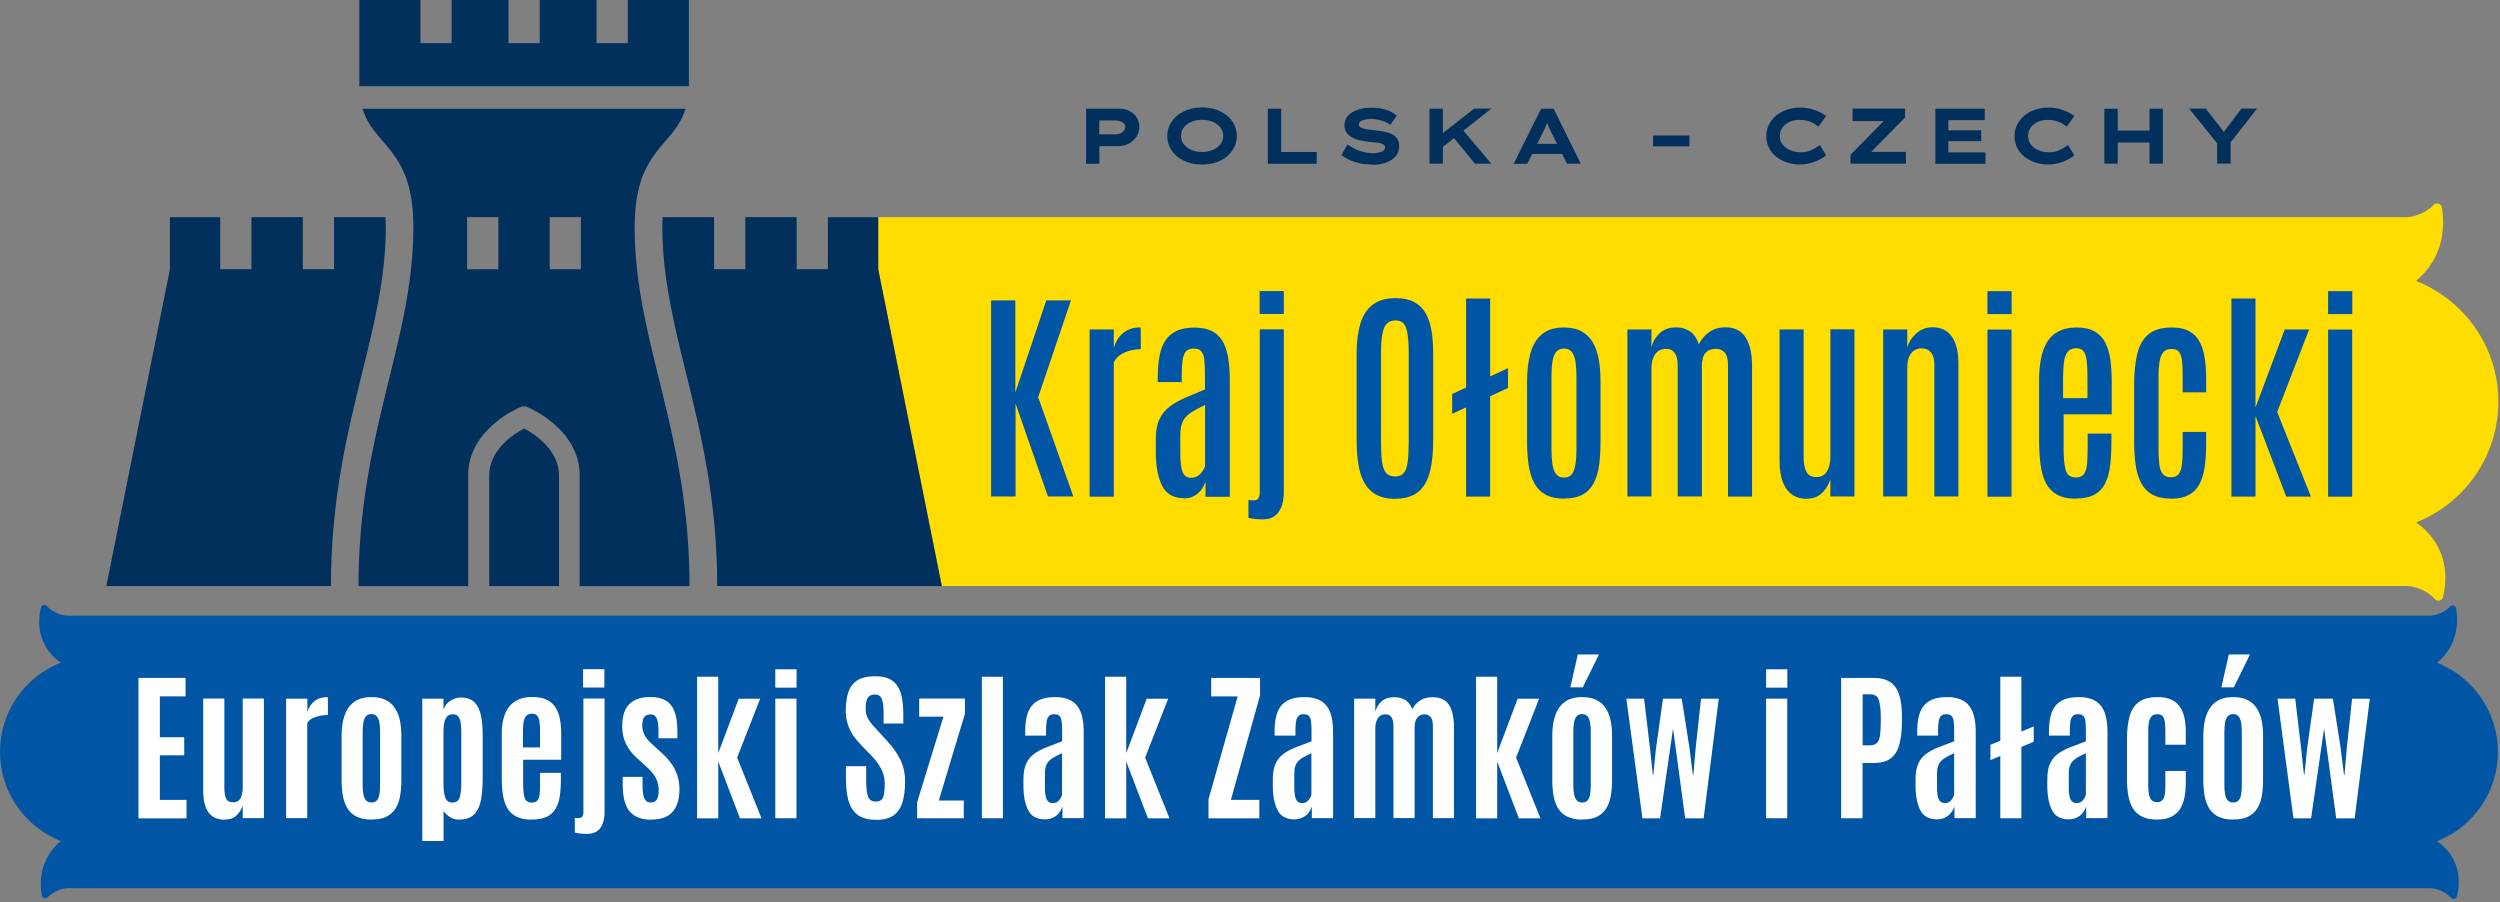<svg clip-rule="evenodd" fill-rule="evenodd" stroke-linejoin="round" stroke-miterlimit="2" viewBox="0 0 241 87" xmlns="http://www.w3.org/2000/svg"><rect x="0" y="0" width="241" height="87" fill="#808080" stroke="none"/><g transform="translate(-14.22 -13.41)"><path d="m255.06 52.13c0-5.29-3.29-9.81-7.93-11.64 2.76-2.32 2.77-5.36 2.49-7.08-.06-.38-.54-.53-.8-.24-.65.7-1.82 1.18-2.67 1.18h-147.27v5.01l6.13 30.54h141.19c.89 0 2.12.52 2.74 1.26.24.28.71.15.79-.2.4-1.71.6-4.91-2.6-7.19 4.64-1.83 7.93-6.35 7.93-11.64z" fill="#fd0" fill-rule="nonzero"/><path d="m20.08 94.49c-2.04 1.71-2.05 3.96-1.84 5.23.05.28.4.39.59.18.48-.52 1.34-.87 1.97-.87h227.67c.66 0 1.56.38 2.03.93.17.21.52.11.58-.15.3-1.27.44-3.63-1.92-5.31 3.43-1.35 5.86-4.69 5.86-8.6s-2.43-7.24-5.86-8.6c2.04-1.71 2.05-3.96 1.84-5.23-.05-.28-.4-.39-.59-.18-.48.52-1.34.87-1.97.87h-227.67c-.66 0-1.56-.38-2.03-.93-.17-.21-.52-.11-.58.15-.3 1.27-.44 3.63 1.92 5.31-3.43 1.35-5.86 4.69-5.86 8.6s2.43 7.24 5.86 8.6z" fill="#0056a4" fill-rule="nonzero"/><path d="m35.45 34.34v5.02h3.01v-5.02h4.95v5.02h3.01v-5.02h4.96c.02.3.03.62.03.96 0 4.82-1.11 9.31-2.28 14.06-1.41 5.73-3.01 12.23-3.01 20.55h-21.65l6.13-30.54v-5.02h4.85z" fill="#00305b"/><path d="m80.63 13.41v8.31h-31.77v-8.31h5.89v4.16h3.01v-4.16h5.48v4.16h3.01v-4.16h5.48v4.16h3.01v-4.16zm-15.89 41.31c-.95.5-3.36 2.02-3.36 4.52v10.67h6.73v-10.67c0-2.49-2.41-4.02-3.36-4.52zm-15.96 15.19c0-14.9 5.29-23.51 5.29-34.61 0-7.57-3.75-7.68-4.9-11.4h31.13c-1.14 3.72-4.9 3.84-4.9 11.4 0 11.1 5.29 19.7 5.29 34.61h-10.59v-10.67c0-4.44-4.77-6.47-4.98-6.56l-.2-.08h-.4l-.19.08c-.2.08-4.98 2.12-4.98 6.56v10.67h-10.59zm13.48-30.54h-3.01v-5.03h3.01zm4.95 0v-5.03h3.01v5.03z" fill="#00305b"/><path d="m94.03 34.34v5.02h-3.01v-5.02h-4.95v5.02h-3.01v-5.02h-4.96c-.02.3-.03.62-.03.96 0 4.82 1.11 9.31 2.28 14.06 1.41 5.73 3.01 12.23 3.01 20.55h21.65l-6.13-30.54v-5.02h-4.85z" fill="#00305b"/><g fill-rule="nonzero"><path d="m109.76 61.28v-18.91h2.34v8.88l2.98-8.88h2.38l-3.16 9.33 3.39 9.57h-2.45l-3.12-8.96v8.96h-2.36z" fill="#0056a4"/><path d="m119.26 61.29v-16.12h2.33v1.79c.17-.62.48-1.11.91-1.46s.99-.53 1.66-.53c.01 0 .02.11.03.32v1.78c-.32 0-.64.04-.98.12s-.65.21-.94.39-.51.43-.68.74v12.97z" fill="#0056a4"/><path d="m128.32 61.43c-.97 0-1.66-.39-2.06-1.17s-.61-1.83-.62-3.16v-1.34c0-.77.11-1.41.34-1.91s.55-.91.98-1.23c.42-.32.92-.61 1.5-.86s1.22-.52 1.92-.81v-1.31c0-.63-.02-1.14-.06-1.52s-.14-.66-.29-.84c-.16-.18-.4-.27-.74-.27s-.58.09-.74.27-.27.47-.33.85c-.05.38-.08.88-.08 1.48v.63h-2.31v-.47c0-.71.05-1.36.15-1.94.1-.59.27-1.09.53-1.51.25-.42.61-.75 1.07-.98s1.06-.35 1.78-.35c.67 0 1.23.11 1.67.33s.78.54 1.04.97c.25.43.43.95.54 1.58.1.63.16 1.36.16 2.19v11.24h-2.34v-1.48c-.07.25-.19.5-.37.76-.18.25-.42.46-.71.63s-.63.25-1.01.25zm.73-1.96c.35 0 .64-.12.88-.38.24-.25.39-.5.46-.76v-5.89c-.47.23-.86.44-1.17.62s-.55.38-.73.59-.3.46-.38.75-.11.65-.11 1.08v1.63c0 .83.07 1.43.22 1.8s.42.56.83.56z" fill="#0056a4"/><path d="m136.06 63.48c-.35 0-.65-.02-.9-.05s-.45-.06-.59-.09v-1.73c.07 0 .15.01.24.02.09 0 .19.01.29.01.22 0 .36-.07.44-.22s.12-.32.12-.52v-15.74h2.32v15.63c0 .64-.09 1.15-.26 1.55-.17.39-.4.68-.69.86s-.61.27-.97.27zm-.41-19.8v-2.21h2.33v2.21z" fill="#0056a4"/><path d="m148.71 61.5c-.9 0-1.62-.21-2.17-.62-.54-.42-.94-1.04-1.18-1.86-.24-.83-.36-1.86-.36-3.1v-8.46c0-1.09.12-2.03.35-2.82s.62-1.4 1.17-1.84c.55-.43 1.29-.65 2.24-.65.71 0 1.3.12 1.77.37s.84.6 1.11 1.06.46 1.02.57 1.67.17 1.39.17 2.2v8.46c0 1.24-.12 2.27-.35 3.1s-.62 1.45-1.15 1.86-1.25.62-2.16.62zm0-2.16c.36 0 .64-.11.83-.33s.32-.58.38-1.08c.07-.5.1-1.16.1-1.99v-8.62c0-1-.08-1.76-.24-2.26s-.5-.76-1.03-.76-.92.25-1.11.74-.29 1.25-.29 2.27v8.63c0 .83.03 1.5.1 1.99.07.5.2.86.4 1.08s.49.33.86.33z" fill="#0056a4"/><path d="m154.21 53.3v-1.91l5.38-2.49v1.91zm1.34 7.98v-19.09h2.32v19.09z" fill="#0056a4"/><path d="m164.99 61.48c-.72 0-1.31-.13-1.77-.38s-.82-.61-1.08-1.08-.44-1.04-.55-1.71c-.1-.67-.16-1.42-.16-2.26v-5.83c0-1.01.1-1.91.31-2.7s.57-1.41 1.09-1.86 1.24-.68 2.15-.68c.69 0 1.27.13 1.73.39s.82.62 1.08 1.09.45 1.02.56 1.66.16 1.34.16 2.09v5.83c0 .82-.05 1.57-.14 2.23-.09.67-.27 1.24-.52 1.72-.26.48-.61.85-1.07 1.1s-1.05.38-1.79.38zm0-2.03c.34 0 .6-.12.77-.35s.28-.56.34-.97c.06-.42.09-.9.09-1.44v-6.95c0-.55-.03-1.03-.09-1.44s-.18-.73-.35-.95-.42-.34-.75-.34-.6.11-.78.34c-.17.23-.29.54-.35.95s-.09.89-.09 1.44v6.95c0 .54.03 1.02.09 1.44s.17.74.35.97.43.35.78.35z" fill="#0056a4"/><path d="m171.1 61.28v-16.11h2.32v1.71c.14-.54.41-.99.81-1.36s.93-.55 1.58-.55c.5 0 .94.13 1.32.38.37.25.66.67.86 1.25.25-.49.59-.89 1.02-1.19s.95-.45 1.54-.45c.88 0 1.52.32 1.94.97s.63 1.58.63 2.79v12.56h-2.32v-12.61c0-.59-.1-1.01-.31-1.26-.21-.24-.48-.37-.82-.37-.47 0-.82.13-1.05.4s-.34.71-.34 1.32v12.51h-2.33v-12.63c0-.53-.09-.93-.28-1.2s-.46-.4-.82-.4c-.48 0-.84.18-1.08.53s-.35.8-.35 1.35v12.35h-2.32z" fill="#0056a4"/><path d="m188.36 61.5c-.51 0-.96-.13-1.35-.39s-.7-.66-.91-1.2c-.22-.54-.33-1.25-.33-2.11v-12.63h2.32v12.31c0 .62.09 1.09.27 1.42s.5.5.95.5c.49 0 .83-.19 1.04-.57s.32-.84.32-1.38v-12.29h2.32v16.11h-2.32v-1.65c-.17.52-.44.96-.81 1.32s-.87.55-1.5.55z" fill="#0056a4"/><path d="m195.76 61.28v-16.11h2.32v1.76c.13-.52.42-.97.86-1.37s.97-.6 1.58-.6c.81 0 1.43.3 1.85.89.43.59.64 1.48.64 2.64v12.78h-2.32v-12.7c0-.53-.11-.93-.33-1.19s-.52-.39-.88-.39c-.28 0-.52.07-.74.21-.21.14-.38.35-.49.63-.12.28-.17.62-.17 1.03v12.41h-2.32z" fill="#0056a4"/><path d="m205.81 43.69v-2.21h2.33v2.21zm0 17.6v-16.11h2.32v16.11z" fill="#0056a4"/><path d="m214.29 61.48c-.74 0-1.34-.13-1.8-.4s-.81-.64-1.06-1.13-.41-1.08-.5-1.77-.14-1.45-.14-2.29v-5.83c0-.75.06-1.44.18-2.06s.32-1.16.59-1.61.64-.8 1.11-1.04c.46-.24 1.04-.37 1.73-.37s1.27.12 1.72.37.79.6 1.03 1.05c.24.46.41 1 .5 1.63s.14 1.34.14 2.11v3.21h-4.64v3.19c0 .92.06 1.63.19 2.14.12.51.46.76 1.01.76.36 0 .62-.12.78-.36s.25-.58.29-1.01c.03-.43.05-.94.05-1.51v-1.35h2.29v.76c0 .85-.04 1.61-.12 2.29s-.24 1.26-.47 1.73c-.23.48-.58.84-1.04 1.1-.46.25-1.07.38-1.83.38zm-1.17-9.69h2.33v-2.06c0-.59-.02-1.1-.07-1.51-.04-.41-.14-.72-.29-.93s-.39-.31-.72-.31c-.38 0-.66.12-.84.37-.18.24-.3.58-.35 1s-.08.91-.08 1.46v1.99z" fill="#0056a4"/><path d="m223.55 61.48c-.75 0-1.37-.13-1.84-.39s-.83-.64-1.09-1.13-.43-1.08-.53-1.77c-.09-.69-.14-1.46-.14-2.31v-5.33c0-1.12.09-2.09.28-2.93.18-.84.54-1.49 1.06-1.95s1.29-.69 2.3-.69c.67 0 1.21.11 1.64.34s.76.55 1 .98.41.94.51 1.54.15 1.27.15 2v1.39h-2.26v-1.6c0-.55-.02-1.02-.06-1.4s-.13-.67-.28-.88c-.15-.2-.39-.3-.74-.3s-.61.11-.79.32-.3.51-.36.91c-.06.39-.1.86-.1 1.41v7.03c0 .59.03 1.08.08 1.48s.17.7.34.91c.17.2.43.31.78.31s.58-.11.75-.32c.16-.21.27-.52.31-.92.05-.4.07-.87.07-1.42v-1.71h2.26v1.29c0 .77-.05 1.47-.14 2.1s-.26 1.18-.5 1.63c-.24.46-.58.81-1.02 1.05s-1 .37-1.68.37z" fill="#0056a4"/><path d="m229.33 61.28v-19.09h2.32v10.5l2.82-7.52h2.35l-3.08 7.95 3.25 8.16h-2.38l-2.96-7.77v7.77z" fill="#0056a4"/><path d="m238.65 43.69v-2.21h2.33v2.21zm0 17.6v-16.11h2.32v16.11z" fill="#0056a4"/><path d="m27.57 92.3v-13.54h4.54v1.78h-2.48v3.94h2.35v1.74h-2.35v4.3h2.57v1.78z" fill="#fff"/><path d="m35.86 92.43c-.46 0-.84-.1-1.14-.31s-.53-.51-.68-.92-.23-.92-.23-1.53v-8.92h2.04v8.6c0 .44.05.78.16 1.03s.33.37.68.37.6-.14.73-.42.2-.6.2-.96v-8.62h2.04v11.53h-2.04v-1.2c-.14.39-.35.71-.62.96s-.65.38-1.14.38z" fill="#fff"/><path d="m41.8 92.29v-11.53h2.05v1.28c.13-.45.37-.79.7-1.05s.75-.38 1.26-.38c.01 0 .02.09.02.26v1.46c-.24 0-.49.03-.77.08-.27.06-.52.14-.75.26-.22.12-.38.27-.47.46v9.15h-2.05z" fill="#fff"/><path d="m50.04 92.42c-.55 0-1.02-.09-1.39-.26s-.67-.42-.89-.75-.37-.72-.47-1.19c-.09-.47-.14-1-.14-1.6v-4.31c0-.72.09-1.36.28-1.92s.49-.99.92-1.31.99-.47 1.69-.47c.53 0 .98.09 1.35.27s.66.43.88.76.39.72.49 1.17.15.95.15 1.49v4.31c0 .59-.04 1.12-.13 1.58-.09.47-.24.86-.46 1.2-.22.33-.51.58-.88.76s-.84.26-1.4.26zm0-1.65c.23 0 .4-.07.52-.21s.2-.34.24-.59.06-.54.06-.87v-5.16c0-.35-.02-.65-.07-.9s-.13-.45-.25-.58c-.12-.14-.29-.21-.51-.21s-.41.07-.53.21-.2.33-.25.58c-.04.25-.07.55-.07.9v5.16c0 .33.02.62.07.87.04.25.13.45.25.59s.3.21.53.21z" fill="#fff"/><path d="m54.93 94.48v-13.72h2.04v1.04c.15-.38.38-.67.7-.86s.64-.29.96-.29c.59 0 1.04.16 1.34.47s.51.74.62 1.29c.11.54.16 1.15.16 1.83v4.2c0 .74-.05 1.41-.15 2.01s-.32 1.08-.65 1.44-.83.53-1.51.53c-.31 0-.6-.08-.85-.25-.26-.17-.46-.36-.61-.58v2.89zm2.94-3.71c.34 0 .57-.17.67-.5s.15-.82.15-1.44v-4.78c0-.33-.02-.63-.05-.9s-.11-.48-.22-.64-.29-.24-.54-.24c-.19 0-.35.05-.49.15s-.24.27-.31.53-.11.62-.11 1.1v4.87c0 .59.06 1.05.17 1.37.11.33.36.49.73.49z" fill="#fff"/><path d="m65.44 92.42c-.58 0-1.05-.09-1.43-.28s-.66-.45-.87-.8-.35-.77-.43-1.26-.12-1.04-.12-1.64v-4.3c0-.54.05-1.02.17-1.46s.28-.81.52-1.12c.23-.31.54-.54.91-.71s.83-.25 1.35-.25.99.08 1.35.25c.36.16.64.4.85.71s.36.69.45 1.13.13.93.13 1.49v2.47h-3.67v2.27c0 .56.04 1.01.13 1.35s.33.51.71.51c.26 0 .45-.08.56-.24s.18-.38.2-.66.03-.6.03-.96v-1.01h2.01v.62c0 .62-.04 1.17-.11 1.65s-.21.89-.42 1.22c-.2.33-.49.59-.86.76s-.86.26-1.46.26zm-.81-6.96h1.65v-1.48c0-.38-.02-.71-.05-.97-.04-.26-.11-.46-.22-.6-.11-.13-.27-.2-.49-.2-.27 0-.47.08-.6.24s-.21.38-.24.65-.05.58-.05.93z" fill="#fff"/><path d="m70.87 93.8c-.29 0-.53-.01-.74-.04s-.37-.06-.5-.09v-1.42c.06 0 .11.02.17.02h.18c.18 0 .31-.05.38-.15s.1-.23.1-.37v-11h2.04v10.92c0 .48-.07.88-.2 1.19s-.32.55-.56.7-.53.23-.86.23zm-.44-14.11v-1.77h2.05v1.77z" fill="#fff"/><path d="m77 92.43c-.93 0-1.62-.26-2.07-.79s-.68-1.39-.68-2.59v-.75h1.91v.93c0 .5.06.88.18 1.15s.32.39.6.39.46-.09.59-.27.19-.49.19-.93c0-.26-.04-.5-.11-.75s-.19-.48-.35-.71-.36-.46-.6-.68l-1.04-.94c-.48-.43-.83-.9-1.07-1.4s-.35-1.05-.35-1.66c0-.98.23-1.7.69-2.15s1.14-.68 2.04-.68c.58 0 1.07.11 1.45.33s.67.57.86 1.06.28 1.14.28 1.96v.63h-1.82v-.76c0-.51-.06-.89-.17-1.15s-.31-.39-.59-.39-.47.08-.6.23-.2.42-.21.79c0 .21.02.41.08.6.06.2.14.39.27.58.12.19.28.37.47.55l1.09.99c.57.52 1 1.06 1.27 1.62s.41 1.17.41 1.83c0 .97-.22 1.7-.66 2.2s-1.13.75-2.08.75z" fill="#fff"/><path d="m81.42 92.3v-13.65h2.04v7.36l1.97-5.24h2.07l-2.22 5.67 2.35 5.86h-2.08l-2.09-5.48v5.48z" fill="#fff"/><path d="m88.96 79.7v-1.77h2.05v1.77zm0 12.59v-11.53h2.04v11.53z" fill="#fff"/><path d="m98.67 92.44c-.56 0-1.03-.09-1.41-.26-.38-.18-.67-.44-.89-.78s-.37-.76-.46-1.25-.14-1.05-.14-1.67v-1.21h1.95v1.36c0 .73.06 1.25.18 1.57s.37.48.73.48c.25 0 .43-.06.56-.17s.21-.3.25-.55.07-.58.07-1c0-.51-.11-.97-.32-1.39s-.53-.86-.96-1.31l-1-1.03c-.28-.29-.53-.59-.75-.91s-.4-.68-.53-1.08-.2-.84-.2-1.33c0-.71.09-1.31.26-1.81.17-.49.47-.86.88-1.12.42-.25.98-.38 1.71-.38.54 0 .99.08 1.34.25s.62.41.82.73.34.71.42 1.17.12.98.12 1.57v.84h-1.9v-.97c0-.41-.02-.75-.07-1.02s-.12-.47-.24-.61-.29-.2-.52-.2-.39.05-.52.14-.23.24-.29.44-.09.45-.09.76c0 .28.04.53.11.73s.18.4.33.59.33.4.55.64l1.11 1.21c.53.57.95 1.17 1.25 1.79s.45 1.31.45 2.08c0 .81-.09 1.49-.26 2.04s-.47.97-.88 1.25-.97.42-1.68.42z" fill="#fff"/><path d="m102.63 92.29v-1.54l2.54-8.25h-2.34v-1.75h4.41v1.47l-2.52 8.36h2.41v1.71z" fill="#fff"/><path d="m108.87 78.65h2.03v13.64h-2.03z" fill="#fff"/><path d="m114.99 92.4c-.79 0-1.34-.29-1.64-.86s-.46-1.33-.47-2.28v-.74c0-.62.09-1.11.27-1.5.18-.38.43-.7.76-.94s.72-.45 1.18-.63.96-.37 1.52-.58v-1.01c0-.39-.02-.7-.05-.93s-.1-.4-.21-.51-.27-.16-.5-.16-.39.05-.5.17c-.12.11-.19.28-.23.51s-.06.52-.06.87v.51h-2.01v-.35c0-.53.04-1 .13-1.41.09-.42.24-.77.46-1.06s.51-.51.88-.66.84-.23 1.4-.23c.5 0 .92.07 1.28.21s.64.35.86.63.38.63.48 1.05.15.91.15 1.47v8.31h-2.05v-1.15c-.06.22-.17.43-.31.62-.15.19-.33.35-.56.46-.22.12-.48.18-.77.18zm.71-1.57c.26 0 .46-.09.62-.28s.25-.37.28-.56v-3.97c-.31.14-.57.27-.78.39s-.38.25-.51.4c-.13.14-.22.31-.28.51s-.08.43-.08.71v1.29c0 .53.06.91.17 1.15s.3.36.58.36z" fill="#fff"/><path d="m120.75 92.3v-13.65h2.04v7.36l1.97-5.24h2.07l-2.22 5.67 2.35 5.86h-2.08l-2.09-5.48v5.48z" fill="#fff"/><path d="m130.72 92.3v-1.84l2.81-9.92h-2.55v-1.78h4.71v1.67l-2.81 10.09h2.74v1.78z" fill="#fff"/><path d="m139.03 92.4c-.79 0-1.34-.29-1.64-.86s-.46-1.33-.47-2.28v-.74c0-.62.09-1.11.27-1.5.18-.38.43-.7.76-.94s.72-.45 1.18-.63.96-.37 1.52-.58v-1.01c0-.39-.02-.7-.05-.93s-.1-.4-.21-.51-.27-.16-.5-.16-.39.05-.5.17-.19.28-.23.51-.06.52-.06.87v.51h-2.01v-.35c0-.53.04-1 .13-1.41.09-.42.24-.77.46-1.06.21-.29.51-.51.88-.66s.84-.23 1.4-.23c.5 0 .92.07 1.28.21s.64.35.86.63.38.63.48 1.05.15.91.15 1.47v8.31h-2.05v-1.15c-.06.22-.17.43-.31.62-.15.19-.33.35-.56.46s-.48.18-.76.18zm.71-1.57c.26 0 .46-.09.62-.28.15-.18.25-.37.28-.56v-3.97c-.31.14-.57.27-.78.39s-.38.25-.51.4c-.13.14-.22.31-.28.51s-.08.43-.08.71v1.29c0 .53.06.91.17 1.15s.3.36.58.36z" fill="#fff"/><path d="m144.76 92.29v-11.53h2.04v1.25c.11-.41.32-.74.62-1s.71-.39 1.23-.39c.39 0 .74.09 1.03.26s.52.47.68.9c.19-.36.45-.64.77-.85s.71-.31 1.19-.31c.75 0 1.28.25 1.59.75s.47 1.2.47 2.08v8.83h-2.03v-8.86c0-.41-.07-.7-.21-.88s-.33-.27-.57-.27c-.31 0-.55.11-.72.32s-.26.52-.26.93v8.75h-2.04v-8.87c0-.34-.06-.62-.17-.82-.12-.2-.31-.31-.58-.31-.35 0-.61.13-.77.4s-.23.59-.23.96v8.64h-2.04z" fill="#fff"/><path d="m156.51 92.3v-13.65h2.04v7.36l1.97-5.24h2.07l-2.22 5.67 2.35 5.86h-2.08l-2.09-5.48v5.48z" fill="#fff"/><path d="m166.75 92.42c-.55 0-1.02-.09-1.39-.26s-.67-.42-.89-.75-.37-.72-.47-1.19c-.09-.47-.14-1-.14-1.6v-4.31c0-.72.09-1.36.28-1.92s.49-.99.92-1.31c.42-.32.99-.47 1.69-.47.53 0 .98.09 1.35.27s.66.43.88.76.39.72.49 1.17.15.95.15 1.49v4.31c0 .59-.04 1.12-.13 1.58-.09.47-.24.86-.46 1.2-.22.33-.51.58-.88.76s-.84.26-1.4.26zm-1.15-12.75.72-3.17h2.04l-1.56 3.17zm1.15 11.1c.23 0 .41-.07.52-.21.12-.14.2-.34.24-.59s.06-.54.06-.87v-5.16c0-.35-.02-.65-.07-.9s-.13-.45-.25-.58c-.12-.14-.29-.21-.51-.21s-.41.07-.53.21-.2.33-.25.58-.07.55-.07.9v5.16c0 .33.02.62.07.87s.13.45.25.59.3.21.53.21z" fill="#fff"/><path d="m172.55 92.29-1.55-11.53h1.71l.58 4.87.26 2.47h.05l.25-2.48.68-4.86h1.81l.75 4.77.32 2.58h.05l.22-2.57.52-4.77h1.71l-1.46 11.53h-1.78l-1.17-8.66-1.25 8.66h-1.72z" fill="#fff"/><path d="m184.47 79.7v-1.77h2.05v1.77zm0 12.59v-11.53h2.04v11.53z" fill="#fff"/><path d="m191.71 92.29v-13.53h3.11c.54 0 .99.08 1.34.25.36.16.64.41.84.73.21.32.35.72.44 1.2.09.47.13 1.02.13 1.64v.28c0 .87-.08 1.61-.23 2.23s-.42 1.08-.81 1.39c-.39.32-.94.48-1.65.48h-1.11v5.33zm2.06-7.03h.71c.3 0 .53-.08.68-.23s.25-.41.3-.77.07-.83.07-1.43v-.26c0-.73-.07-1.29-.19-1.67s-.4-.56-.84-.56h-.72v4.91z" fill="#fff"/><path d="m200.99 92.4c-.79 0-1.34-.29-1.64-.86s-.46-1.33-.47-2.28v-.74c0-.62.09-1.11.26-1.5.18-.38.43-.7.76-.94s.72-.45 1.18-.63.96-.37 1.52-.58v-1.01c0-.39-.01-.7-.05-.93-.03-.23-.1-.4-.21-.51s-.27-.16-.5-.16-.39.05-.5.17c-.12.11-.19.28-.23.51s-.06.52-.06.87v.51h-2.01v-.35c0-.53.04-1 .13-1.41s.24-.77.46-1.06.51-.51.88-.66.84-.23 1.4-.23c.5 0 .92.07 1.28.21s.64.35.86.63.38.63.48 1.05.15.91.15 1.47v8.31h-2.05v-1.15c-.06.22-.17.43-.32.62s-.33.35-.56.46c-.22.12-.48.18-.77.18zm.71-1.57c.26 0 .46-.09.62-.28.15-.18.25-.37.28-.56v-3.97c-.31.14-.57.27-.78.39s-.38.25-.51.4-.22.31-.28.51-.08.43-.08.71v1.29c0 .53.05.91.17 1.15s.3.36.58.36z" fill="#fff"/><path d="m206.1 86.69v-1.48l4.17-1.78v1.48zm.95 5.6v-13.64h2.03v13.64z" fill="#fff"/><path d="m213.69 92.4c-.79 0-1.34-.29-1.64-.86s-.46-1.33-.47-2.28v-.74c0-.62.09-1.11.26-1.5.18-.38.43-.7.76-.94s.72-.45 1.18-.63.96-.37 1.52-.58v-1.01c0-.39-.01-.7-.05-.93-.03-.23-.1-.4-.21-.51s-.27-.16-.5-.16-.39.05-.5.17c-.12.11-.19.28-.23.51s-.06.52-.06.87v.51h-2.01v-.35c0-.53.04-1 .13-1.41s.24-.77.46-1.06.51-.51.88-.66.84-.23 1.4-.23c.5 0 .92.07 1.28.21s.64.35.86.63.38.63.48 1.05.15.91.15 1.47v8.31h-2.05v-1.15c-.06.22-.17.43-.32.62s-.33.35-.56.46c-.22.12-.48.18-.77.18zm.71-1.57c.26 0 .46-.09.62-.28.15-.18.25-.37.28-.56v-3.97c-.31.14-.57.27-.78.39s-.38.25-.51.4-.22.31-.28.51-.08.43-.08.71v1.29c0 .53.05.91.17 1.15s.3.36.58.36z" fill="#fff"/><path d="m222.21 92.42c-.59 0-1.08-.09-1.46-.27s-.69-.44-.9-.79c-.22-.34-.37-.76-.46-1.25s-.13-1.05-.13-1.67v-3.74c0-.85.08-1.58.24-2.19s.45-1.08.88-1.41 1.05-.49 1.86-.49c.5 0 .92.08 1.26.23s.62.38.83.66c.21.29.36.64.46 1.05.09.41.14.87.14 1.38v1.27h-1.97v-1.34c0-.33-.02-.62-.05-.86s-.1-.42-.21-.55c-.11-.12-.28-.19-.51-.19s-.41.06-.54.19-.22.31-.27.56c-.05.24-.07.53-.07.87v5.2c0 .35.02.65.07.89.04.25.12.43.25.57.12.13.3.2.53.2s.4-.07.52-.2.19-.33.23-.57.05-.54.05-.87v-1.37h1.97v1.17c0 .53-.05 1.01-.14 1.44s-.24.8-.45 1.11-.49.54-.84.71-.78.25-1.28.25z" fill="#fff"/><path d="m229.51 92.42c-.55 0-1.02-.09-1.39-.26s-.67-.42-.89-.75-.37-.72-.47-1.19c-.09-.47-.14-1-.14-1.6v-4.31c0-.72.09-1.36.28-1.92s.49-.99.92-1.31.99-.47 1.69-.47c.53 0 .98.09 1.35.27s.66.43.88.76.39.72.49 1.17.15.95.15 1.49v4.31c0 .59-.04 1.12-.13 1.58-.09.47-.24.86-.46 1.2-.22.33-.51.58-.88.76s-.83.26-1.4.26zm-1.15-12.75.72-3.17h2.04l-1.56 3.17zm1.15 11.1c.23 0 .4-.07.52-.21s.2-.34.24-.59.06-.54.06-.87v-5.16c0-.35-.02-.65-.07-.9s-.13-.45-.25-.58c-.12-.14-.29-.21-.51-.21-.23 0-.41.07-.53.21s-.2.33-.25.58c-.04.25-.07.55-.07.9v5.16c0 .33.02.62.07.87.04.25.12.45.25.59.12.14.3.21.53.21z" fill="#fff"/><path d="m235.31 92.29-1.54-11.53h1.71l.58 4.87.26 2.47h.05l.25-2.48.68-4.86h1.81l.75 4.77.32 2.58h.05l.22-2.57.51-4.77h1.71l-1.46 11.53h-1.78l-1.17-8.66-1.25 8.66h-1.72z" fill="#fff"/><path d="m118.92 29.19v-5.3h3.23c.36 0 .68.08.97.23s.51.36.68.62.25.56.25.89c0 .36-.09.68-.28.96-.18.28-.43.5-.74.67-.31.16-.65.24-1.04.24h-1.79v1.7h-1.29zm1.27-2.83h1.57c.17 0 .33-.03.47-.09s.25-.15.34-.26c.08-.11.13-.23.13-.37s-.04-.24-.13-.33-.2-.16-.34-.21-.3-.08-.47-.08h-1.57z" fill="#00305b"/><path d="m130.1 29.27c-.5 0-.96-.07-1.36-.21-.41-.14-.76-.33-1.06-.58s-.53-.54-.69-.88c-.17-.33-.25-.69-.25-1.08s.08-.75.25-1.08c.16-.33.4-.62.7-.88.3-.25.65-.44 1.06-.58s.86-.21 1.35-.21.94.07 1.35.21.76.33 1.06.58.53.54.69.88c.16.33.25.69.25 1.08s-.08.75-.25 1.08c-.16.33-.4.62-.69.88s-.65.44-1.06.58-.86.21-1.34.21zm0-1.21c.3 0 .57-.04.82-.12s.47-.19.65-.33.32-.3.42-.49.15-.39.15-.61-.05-.42-.15-.61-.24-.35-.42-.49-.4-.25-.65-.33-.52-.12-.82-.12-.57.04-.82.12-.47.19-.65.33-.32.3-.42.49-.14.39-.14.61.05.42.14.61c.1.19.24.35.42.49s.4.25.65.33.52.12.82.12z" fill="#00305b"/><path d="m136.44 29.2v-5.31h1.29v4.17h3.42v1.14z" fill="#00305b"/><path d="m146.47 29.27c-.43 0-.82-.04-1.18-.12s-.68-.18-.97-.32c-.29-.13-.55-.29-.79-.46l.59-1.03c.41.29.83.51 1.25.64s.82.2 1.2.2c.17 0 .34-.02.52-.05s.33-.09.46-.17c.12-.08.19-.2.19-.34 0-.09-.03-.16-.09-.22s-.14-.1-.24-.14-.22-.06-.35-.09c-.13-.02-.28-.04-.43-.05s-.31-.03-.47-.04c-.35-.04-.67-.09-.96-.17s-.53-.19-.74-.31c-.21-.13-.36-.29-.47-.47-.11-.19-.17-.4-.17-.64 0-.27.07-.52.2-.73s.32-.39.56-.53.52-.25.84-.33.66-.11 1.02-.11.72.03 1.03.1.58.16.81.28.43.24.59.38l-.62.89c-.16-.12-.34-.22-.54-.3-.21-.08-.42-.15-.64-.19-.23-.05-.45-.07-.67-.07s-.43.02-.61.06-.32.09-.42.17-.16.17-.16.28.04.19.13.26.2.12.34.16.3.07.47.09.34.04.5.06c.3.03.6.07.89.12s.56.12.79.23c.23.1.42.25.56.44s.21.45.21.77c0 .37-.11.69-.34.96s-.54.47-.94.61-.85.21-1.36.21z" fill="#00305b"/><path d="m152.02 29.19v-5.3h1.29v5.3zm.84-1.27-.29-1.1 3.76-2.94h1.66zm3.55 1.27-2.26-2.75.77-.88 3.06 3.63z" fill="#00305b"/><path d="m160.14 29.19 2.64-5.3h1.21l2.62 5.3h-1.33l-1.57-3.14c-.06-.11-.11-.22-.15-.31s-.09-.19-.13-.29c-.04-.09-.08-.19-.11-.28s-.07-.19-.1-.29h.29c-.04.1-.07.2-.11.3s-.08.2-.12.29c-.04.1-.09.19-.13.29s-.09.2-.14.3l-1.56 3.14h-1.3zm1.22-.94.42-.97h3.17l.17.97h-3.77z" fill="#00305b"/><path d="m173.58 26.47h3.5v1.05h-3.5z" fill="#00305b"/><path d="m187.76 29.27c-.46 0-.89-.07-1.28-.2s-.75-.32-1.04-.56c-.3-.24-.53-.53-.7-.87s-.25-.71-.25-1.12.09-.77.26-1.11c.17-.33.41-.62.7-.87.3-.24.64-.43 1.04-.56s.82-.2 1.27-.2c.34 0 .66.04.97.11.31.08.6.18.86.3s.49.26.66.41l-.73 1.02c-.14-.12-.3-.22-.48-.33-.18-.1-.38-.18-.61-.24s-.48-.09-.77-.09c-.23 0-.45.03-.67.1s-.42.17-.6.3-.33.3-.43.49c-.11.2-.16.42-.16.67s.06.48.17.68.27.36.46.49.41.23.65.3.49.1.75.1c.29 0 .55-.04.77-.12s.42-.17.59-.28.32-.21.46-.3l.61 1c-.15.12-.35.25-.61.39s-.54.25-.86.34-.66.14-1.03.14z" fill="#00305b"/><path d="m192.61 29.19v-.86l3.73-3.79.63.54h-4.16v-1.2h5.06v.85l-3.73 3.8-.62-.48h4.43v1.14z" fill="#00305b"/><path d="m200.79 29.2v-5.31h4.76v1.1h-3.51v3.11h3.58v1.1zm.68-2.18v-1.05h3.74v1.05z" fill="#00305b"/><path d="m211.69 29.27c-.46 0-.89-.07-1.28-.2s-.75-.32-1.04-.56c-.3-.24-.53-.53-.7-.87s-.25-.71-.25-1.12.09-.77.26-1.11c.17-.33.41-.62.7-.87.3-.24.64-.43 1.04-.56s.82-.2 1.27-.2c.34 0 .66.04.97.11.31.08.6.18.86.3s.49.26.66.41l-.73 1.02c-.14-.12-.3-.22-.48-.33-.18-.1-.38-.18-.61-.24s-.48-.09-.77-.09c-.23 0-.45.03-.67.1s-.42.17-.6.3-.33.3-.43.49c-.11.2-.16.42-.16.67s.06.48.17.68.27.36.46.49.41.23.65.3.49.1.75.1c.29 0 .55-.04.77-.12s.42-.17.59-.28.32-.21.46-.3l.61 1c-.15.12-.35.25-.61.39s-.54.25-.86.34-.66.14-1.03.14z" fill="#00305b"/><path d="m217.08 29.19v-5.3h1.29v5.3zm.5-2.04.02-1.15h4.51v1.15zm3.85 2.04v-5.3h1.29v5.3z" fill="#00305b"/><path d="m227.95 29.19v-2.37l.15.58-2.85-3.52h1.61l2.07 2.67h-.65l2.02-2.67h1.49l-2.58 3.31.04-.44v2.43h-1.29z" fill="#00305b"/></g></g></svg>
